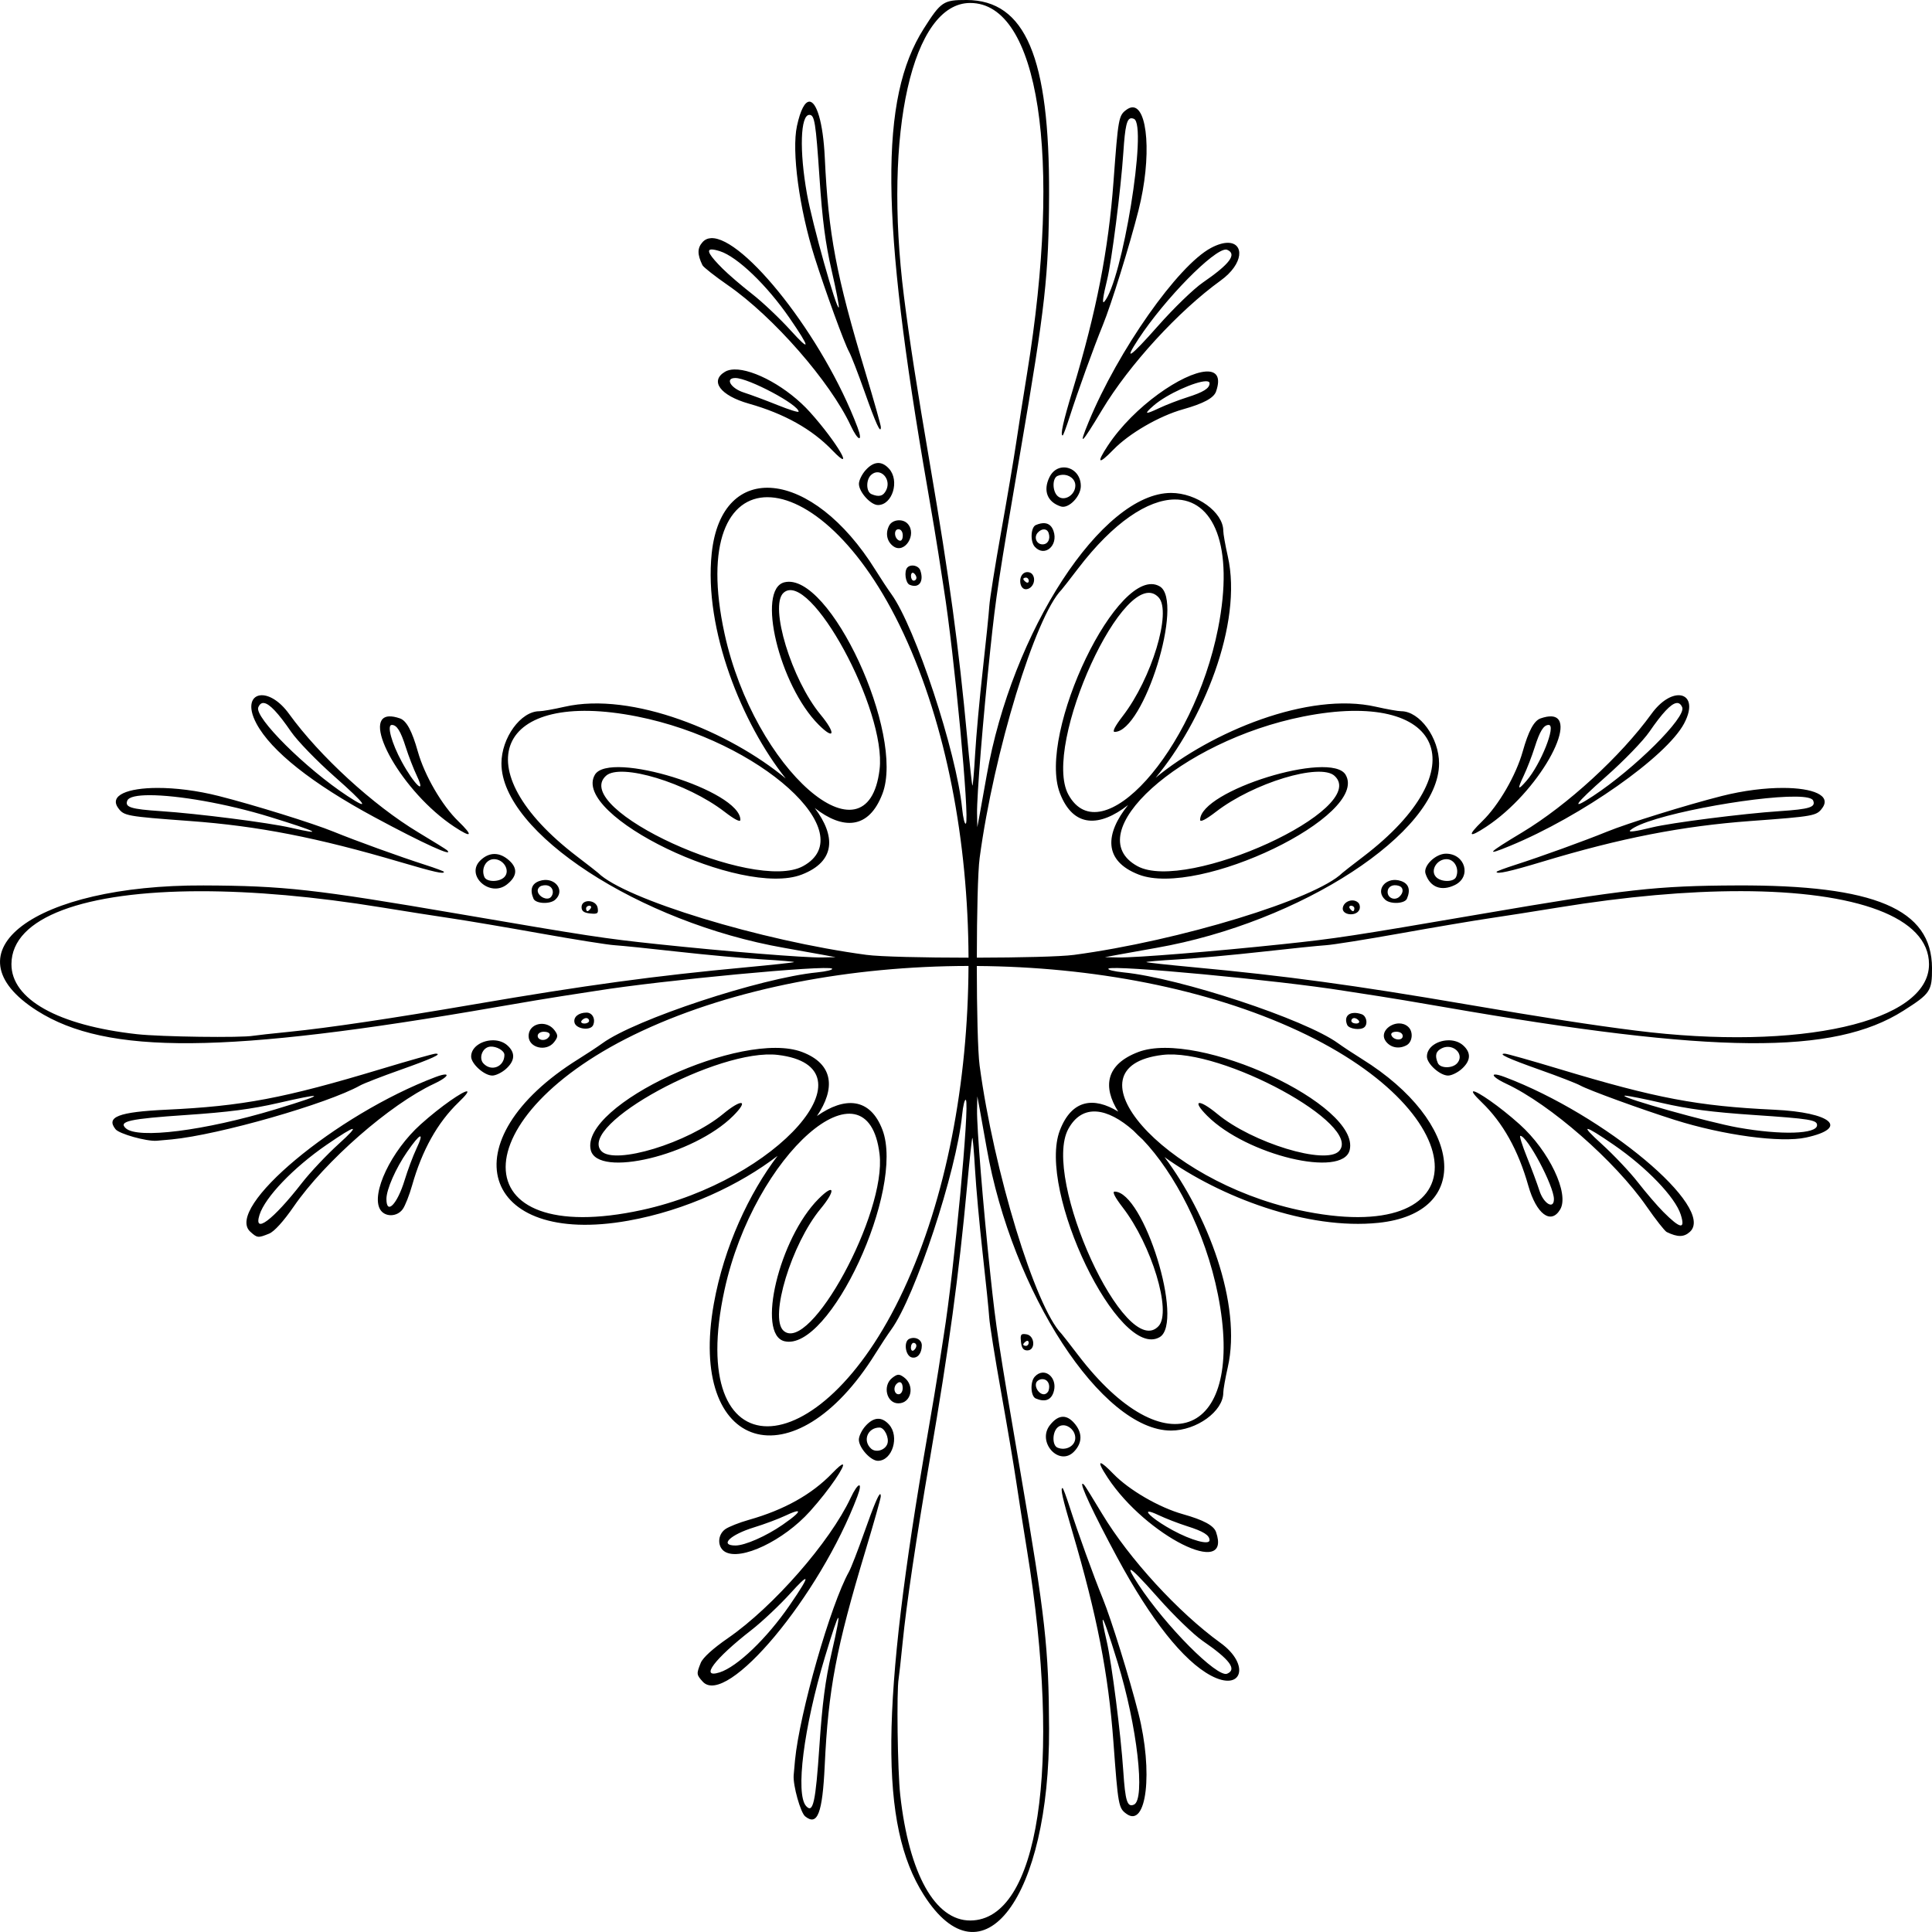<?xml version="1.0" encoding="UTF-8"?>
<svg version="1.1" viewBox="0 0 661.16 661.17" xmlns="http://www.w3.org/2000/svg">
<path d="m330.75 8.1026e-4c-7.896-0.026-8.742 0.541-14.629 9.81-15.171 23.89-14.84 64.488 1.289 157.33 1.582 9.109 3.257 19.123 3.721 22.254s1.29 8.487 1.838 11.902c3.574 22.282 8.906 78.956 7.576 80.531-0.385 0.457-0.969-1.873-1.297-5.176-1.913-19.277-16.048-62.085-24.225-73.367-1.205-1.663-3.64-5.351-5.41-8.197-21.708-34.899-52.677-38.045-56.059-5.693-2.724 26.06 10.449 58.372 25.332 77.008-19.076-15.849-52.459-29.812-75.664-24.541-3.712 0.843-7.606 1.533-8.654 1.533-6.356 0-12.969 9.111-12.969 17.867 0 23.632 47.257 54.447 96.803 63.123 4.541 0.795 10.352 1.836 12.914 2.314l4.658 0.869-4.658 0.09c-5.957 0.114-32.496-2.035-56.412-4.566-18.132-1.919-23.368-2.716-67.797-10.324-49.514-8.479-59.951-9.642-87.463-9.754-57.995-0.235-88.568 22.797-56.93 42.889 23.89 15.171 64.488 14.84 157.33-1.289 9.109-1.582 19.123-3.257 22.254-3.721 3.131-0.463 8.487-1.29 11.902-1.838 22.282-3.574 78.956-8.906 80.531-7.576 0.457 0.385-1.873 0.969-5.176 1.297-19.277 1.913-62.085 16.048-73.367 24.225-1.663 1.205-5.351 3.64-8.197 5.41-44.826 27.882-33.615 64.365 17.004 55.332 19.819-3.537 38.297-12.353 51.094-22.186-9.681 12.776-18.317 31.042-21.809 50.609-9.033 50.619 27.448 61.832 55.33 17.006 1.77-2.846 4.205-6.536 5.41-8.199 8.176-11.282 22.311-54.091 24.225-73.367 0.328-3.303 0.911-5.632 1.297-5.176 1.33 1.575-4.002 58.249-7.576 80.531-0.548 3.416-1.375 8.773-1.838 11.904-0.463 3.131-2.138 13.145-3.721 22.254-16.129 92.844-16.46 133.44-1.289 157.33 20.092 31.639 43.124 1.065 42.889-56.93-0.112-27.512-1.275-37.951-9.754-87.465-7.608-44.429-8.405-49.664-10.324-67.797-2.531-23.916-4.68-50.455-4.566-56.412l0.09-4.658 0.869 4.658c0.478 2.562 1.519 8.373 2.314 12.914 8.676 49.546 39.491 96.805 63.123 96.805 8.756-1e-5 17.867-6.614 17.867-12.971 0-1.048 0.69-4.943 1.533-8.654 4.947-21.778-7.053-52.501-21.648-71.969 19.007 13.67 48.868 25.045 73.258 22.496 32.351-3.381 29.206-34.351-5.693-56.059-2.846-1.77-6.536-4.205-8.199-5.41-11.282-8.176-54.091-22.311-73.367-24.225-3.303-0.328-5.632-0.911-5.176-1.297 1.575-1.33 58.249 4.002 80.531 7.576 3.416 0.548 8.773 1.375 11.904 1.838 3.131 0.463 13.145 2.138 22.254 3.721 92.844 16.129 133.44 16.46 157.33 1.289 9.27-5.886 9.837-6.731 9.811-14.627-0.068-20.18-19.602-28.453-66.738-28.262-27.512 0.112-37.951 1.275-87.465 9.754-44.429 7.608-49.664 8.405-67.797 10.324-23.916 2.531-50.455 4.68-56.412 4.566l-4.658-0.09 4.658-0.869c2.562-0.478 8.373-1.519 12.914-2.314 49.546-8.676 96.805-39.491 96.805-63.123 0-8.756-6.614-17.867-12.971-17.867-1.048 0-4.943-0.69-8.654-1.533-23.088-5.245-56.254 8.55-75.377 24.301 15.912-19.045 29.979-52.567 24.691-75.846-0.843-3.712-1.533-7.606-1.533-8.654 0-6.356-9.111-12.969-17.867-12.969-23.632 0-54.447 47.259-63.123 96.805-0.795 4.541-1.836 10.35-2.314 12.912l-0.869 4.658-0.09-4.658c-0.114-5.957 2.035-32.494 4.566-56.41 1.919-18.132 2.716-23.369 10.324-67.799 8.479-49.514 9.642-59.951 9.754-87.463 0.191-47.137-8.08-66.673-28.26-66.74zm1.264 1.016c23.491-0.019 31.57 52.613 19.461 126.79-1.301 7.97-2.982 18.683-3.736 23.807-0.754 5.124-3.071 18.819-5.148 30.432-2.077 11.613-3.892 23.025-4.035 25.359-0.143 2.334-1.149 12.162-2.234 21.84-1.085 9.678-2.264 22.618-2.619 28.754-0.355 6.136-0.773 11.015-0.93 10.842-0.157-0.173-0.954-7.522-1.773-16.332-2.894-31.133-6.133-54.942-12.67-93.131-4.609-26.925-7.093-42.946-8.986-57.965-7.085-56.202 2.892-100.38 22.672-100.4zm-55.086 33.773c-1.465 0.07-2.978 2.706-4.193 8.303-1.873 8.62 0.775 28.312 6.045 44.963 3.663 11.572 10.191 29.482 11.775 32.311 0.699 1.248 3.084 7.392 5.301 13.654 3.909 11.041 5.586 14.688 5.586 12.146 0-0.663-2.358-9.025-5.24-18.58-10.046-33.31-12.714-47.393-13.945-73.596-0.579-12.31-2.887-19.319-5.328-19.201zm110.42 1.959c-0.564 0.06-1.171 0.315-1.818 0.783-2.718 1.966-2.864 2.768-4.467 24.551-1.725 23.444-5.837 44.476-13.943 71.318-3.329 11.024-4.348 15.627-3.459 15.627 0.189 0 1.275-2.911 2.416-6.469 2.77-8.642 8.203-23.653 11.33-31.311 2.893-7.085 9.124-27.131 12.197-39.238 4.635-18.26 3.194-35.843-2.256-35.262zm-110.37 2.562c1.785 0 2.183 2.47 3.471 21.562 0.977 14.48 2.014 22.407 4.139 31.631 1.56 6.77 2.668 12.494 2.463 12.721-0.789 0.871-9.088-28.722-10.896-38.852-2.635-14.759-2.26-27.062 0.824-27.062zm110.3 1.164c0.237 0.013 0.497 0.085 0.781 0.205 4.72 2-4.042 55.812-10.193 62.604-0.753 0.831-0.397-1.84 1-7.504 1.582-6.418 4.738-31.174 5.561-43.627 0.595-9.005 1.189-11.772 2.852-11.678zm-143.94 41.025c-1.147 0.059-2.121 0.491-2.887 1.336-1.848 2.04-1.867 4.189-0.066 7.912 0.329 0.68 4.268 3.779 8.754 6.889 15.545 10.775 34.952 32.971 41.992 48.027 2.54 5.433 4.309 5.83 2.303 0.518-11.716-31.033-39.002-65.252-50.096-64.682zm176.92 1.592c-1.54-0.02-3.513 0.509-5.867 1.768-11.344 6.063-31.763 35.113-41.832 59.512-3.627 8.79-2.602 7.87 4.613-4.141 9.249-15.395 26.105-33.78 40.533-44.209 8.02-5.797 8.053-12.86 2.553-12.93zm-176.79 2.281c0.615-0.025 1.576 0.175 2.879 0.588 5.959 1.887 16.104 11.623 23.871 22.906 7.143 10.376 7.267 11.846 0.357 4.213-3.726-4.116-9.656-9.727-13.178-12.467-3.522-2.739-8.075-6.647-10.119-8.686-4.401-4.39-5.657-6.481-3.811-6.555zm176.13 0.033c0.133 8e-3 0.251 0.033 0.357 0.078 3.453 1.463 0.938 4.84-8.367 11.236-3.094 2.126-9.949 8.762-15.234 14.744-9.69 10.969-11.99 12.52-6.775 4.572 9.056-13.803 25.894-30.883 30.02-30.631zm-168.32 41.029c-1.238 0.029-2.309 0.277-3.152 0.775-5.351 3.162-1.621 8.16 8.156 10.926 12.095 3.421 21.559 8.712 28.506 15.936 8.22 8.548 1.65-2.736-7.568-12.998-7.632-8.497-19.254-14.794-25.941-14.639zm161.4 0.709c-7.792 0.476-24.577 11.743-33.59 25.402-4.01 6.077-3.211 6.646 1.91 1.357 5.395-5.571 15.653-11.525 23.816-13.822 7.058-1.986 10.563-3.875 11.34-6.109 1.749-5.032 0.065-7.045-3.477-6.828zm-161.04 2.217c4.512 0 21.664 9.116 21.664 11.514 0 0.358-3.269-0.665-7.266-2.275-3.996-1.61-9.161-3.532-11.477-4.271-4.492-1.434-6.571-4.967-2.922-4.967zm161.01 1.109c0.808-0.011 1.283 0.203 1.283 0.699 0 1.734-2.075 3.031-7.684 4.807-2.936 0.929-7.261 2.599-9.609 3.711-4.88 2.309-5.296 2.102-1.826-0.912 4.57-3.969 14.335-8.256 17.836-8.305zm-112.3 27.984c-1.341 0.079-2.716 0.89-4.111 2.43-1.266 1.397-2.301 3.515-2.301 4.705 0 2.772 4.026 7.244 6.519 7.244 4.942 0 7.489-8.339 3.793-12.42-1.254-1.385-2.56-2.038-3.9-1.959zm63.445 1.51c-1.801 0.104-3.575 1.141-4.641 3.309-2.28 4.638-0.756 8.556 3.908 10.053 2.642 0.848 6.812-3.432 6.812-6.992 0-4.119-3.078-6.542-6.08-6.369zm-63.34 1.662c2.319 0.164 4.237 3.185 2.82 6.107-0.998 2.058-2.47 2.458-5.043 1.367-1.858-0.787-1.934-4.915-0.121-6.576 0.753-0.69 1.571-0.953 2.344-0.898zm63.072 0.852c2.329-0.133 4.473 1.443 4.473 3.67 0 3.318-3.87 5.62-6.066 3.607-1.841-1.687-1.857-6.122-0.025-6.898 0.533-0.226 1.082-0.348 1.619-0.379zm-100.89 7.672c13.392 0 32.099 15.559 46.584 46.676 14.657 31.487 22.058 71.153 22.227 110.91-15.144-8e-3 -30.163-0.327-34.926-0.965-36.105-4.833-82.668-19.049-91.803-28.027-0.285-0.28-3.544-2.821-7.244-5.646-39.351-30.051-27.596-57.454 20.551-47.904 42.09 8.348 77.222 40.022 56.803 51.209-16.825 9.217-79.858-19.672-67.447-30.912 4.959-4.491 27.717 2.411 40.553 12.299 3.465 2.669 5.434 3.676 5.434 2.779 0-9.985-44.799-23.878-49.785-15.439-8.219 13.909 50.199 42.109 70.779 34.166 11.777-4.545 11.556-13.345 4.467-22.77 9.525 7.411 18.475 7.484 23.18-4.947 7.712-20.378-18.12-76.053-33.551-72.311-9.676 2.346-1.786 35.238 11.691 48.74 5.489 5.499 5.983 2.988 0.674-3.426-9.943-12.011-17.614-37.199-12.701-41.701 8.966-8.216 35.312 40.187 32.887 60.422-4.082 34.062-42.928 0.033-53.061-46.48-6.778-31.117 1.297-46.676 14.689-46.676zm139.3 0.779c13.204-0.152 20.563 15.606 14.893 44.193-8.348 42.09-40.022 77.222-51.209 56.803-9.217-16.825 19.672-79.858 30.912-67.447 4.491 4.959-2.411 27.717-12.299 40.553-2.669 3.465-3.676 5.434-2.779 5.434 9.985 0 23.878-44.799 15.439-49.785-13.909-8.219-42.109 50.199-34.166 70.779 4.634 12.007 13.691 11.533 23.322 4.035-7.86 9.811-8.549 19.094 3.658 23.805 20.58 7.942 79-20.257 70.781-34.166-4.986-8.438-49.787 5.455-49.787 15.439 0 0.896 1.969-0.11 5.434-2.779 12.836-9.888 35.594-16.79 40.553-12.299 12.41 11.24-50.623 40.129-67.447 30.912-20.42-11.187 14.713-42.861 56.803-51.209 48.146-9.55 59.904 17.854 20.553 47.904-3.7 2.826-6.961 5.367-7.246 5.646-9.135 8.978-55.698 23.195-91.803 28.027-4.585 0.614-18.701 0.927-33.258 0.957 0.019-14.861 0.335-29.437 0.961-34.113 4.833-36.105 19.049-82.668 28.027-91.803 0.28-0.285 2.821-3.544 5.646-7.244 12.208-15.986 23.978-23.539 33.012-23.643zm-94.668 7.141c-1.233 0.111-2.397 0.712-2.957 1.752-1.396 2.594-0.829 5.494 1.393 7.113 3.831 2.793 8.217-4.049 4.926-7.684-0.829-0.915-2.129-1.293-3.361-1.182zm50.24 0.979c-0.86-0.07-1.871 0.138-3.022 0.625-1.752 0.742-1.987 5.646-0.357 7.445 3.325 3.671 8.128-0.396 6.398-5.418-0.567-1.646-1.586-2.535-3.019-2.652zm-50.041 2.066c0.87 0 1.475 0.885 1.475 2.156 0 1.265-0.485 1.979-1.172 1.727-1.774-0.652-2.026-3.883-0.303-3.883zm49.855 0.049c0.689 0.025 1.269 0.442 1.537 1.246 0.698 2.096-0.261 3.881-2.084 3.881-2.079 0-3.068-2.431-1.635-4.014 0.697-0.769 1.493-1.138 2.182-1.113zm-45.059 12.365c-0.674-9.8e-4 -1.325 0.217-1.76 0.697-1.165 1.286-0.633 5.295 0.781 5.894 3.191 1.352 4.992-1.088 3.65-4.947-0.358-1.031-1.548-1.643-2.672-1.645zm39.105 2.268c-0.224 0.02-0.444 0.073-0.646 0.158-2.468 1.046-1.909 6.076 0.631 5.676 2.272-0.358 3.358-3.517 1.801-5.236-0.397-0.438-1.112-0.659-1.785-0.598zm-39.041 0.207c0.112-6e-3 0.234 0.033 0.363 0.121 0.516 0.352 0.938 1.078 0.938 1.613s-0.422 0.973-0.938 0.973c-0.516 0-0.938-0.726-0.938-1.613 0-0.666 0.238-1.077 0.574-1.094zm38.801 1.672c0.516 0 0.938 0.495 0.938 1.098 0 0.603-0.422 0.807-0.938 0.455-0.516-0.352-0.938-0.845-0.938-1.096s0.422-0.457 0.938-0.457zm-261.68 40.246c-3.33 0.112-4.919 3.652-1.684 9.705 5.03 9.412 19.048 20.528 40.404 32.039 16.775 9.042 27.567 13.948 24.799 11.275-0.285-0.275-4.708-3.018-9.832-6.096-15.395-9.249-33.78-26.105-44.209-40.533-3.246-4.491-6.889-6.478-9.479-6.391zm485.18 0c-2.59-0.087-6.232 1.899-9.479 6.391-10.429 14.429-28.812 31.284-44.207 40.533-12.01 7.216-12.931 8.241-4.141 4.613 24.398-10.069 53.447-30.488 59.51-41.832 3.235-6.053 1.646-9.593-1.684-9.705zm-484.27 2.674c1.903 0.246 4.872 3.434 9.27 9.832 2.126 3.094 8.762 9.949 14.744 15.234 10.969 9.69 12.52 11.99 4.572 6.775-14.249-9.349-31.989-26.987-30.553-30.377 0.457-1.079 1.102-1.577 1.967-1.465zm483.36 0c0.865-0.112 1.508 0.386 1.965 1.465 1.436 3.39-16.304 21.028-30.553 30.377-7.948 5.215-6.394 2.915 4.574-6.775 5.982-5.285 12.616-12.141 14.742-15.234 4.397-6.398 7.369-9.586 9.271-9.832zm-440.57 4.568c-9.547 0.49 4.304 25.876 22.309 37.756 6.077 4.01 6.646 3.212 1.357-1.908-5.571-5.395-11.525-15.655-13.822-23.818-1.986-7.058-3.874-10.563-6.109-11.34-1.51-0.525-2.747-0.74-3.734-0.689zm397.79 0c-0.988-0.051-2.227 0.165-3.736 0.689-2.235 0.777-4.123 4.282-6.109 11.34-2.297 8.163-8.251 18.424-13.822 23.818-5.288 5.121-4.72 5.918 1.357 1.908 18.005-11.88 31.857-37.266 22.311-37.756zm-396.86 2.92c1.734 0 3.031 2.075 4.807 7.684 0.929 2.936 2.64 7.345 3.801 9.797 3.269 6.908-0.93 2.963-5.191-4.877-3.497-6.433-5.169-12.604-3.416-12.604zm395.92 0c2.647 0-2.723 13.495-7.607 19.119-3.014 3.47-3.221 3.054-0.912-1.826 1.112-2.349 2.781-6.673 3.711-9.609 1.775-5.609 3.074-7.684 4.809-7.684zm-476.16 21.559c-10.142 0.027-16.52 2.538-13.398 6.854 1.966 2.718 2.768 2.864 24.551 4.467 23.362 1.719 43.457 5.641 71.979 14.045 11.78 3.471 14.967 4.186 14.967 3.357 0-0.189-2.911-1.275-6.469-2.416-8.642-2.77-23.653-8.203-31.311-11.33-7.085-2.893-27.131-9.124-39.238-12.197-7.556-1.918-14.995-2.796-21.08-2.779zm556.4 0c-6.085-0.016-13.526 0.862-21.082 2.779-12.107 3.073-32.152 9.304-39.236 12.197-7.657 3.127-22.671 8.56-31.312 11.33-3.558 1.141-6.469 2.227-6.469 2.416 0 0.89 4.603-0.129 15.627-3.459 26.842-8.107 47.876-12.218 71.32-13.943 21.783-1.603 22.585-1.749 24.551-4.467 3.122-4.315-3.256-6.826-13.398-6.854zm-558.98 2.486c9.482 2e-3 26.103 2.811 41.041 7.416 16.449 5.07 19.153 6.468 7.186 3.713-7.519-1.731-31.91-4.843-44.43-5.668-10.291-0.678-12.436-1.357-11.473-3.631 0.531-1.254 3.366-1.831 7.676-1.83zm563.29 0.492c3.367 0.043 5.564 0.453 5.939 1.338 0.963 2.274-1.183 2.953-11.475 3.633-12.453 0.822-37.209 3.978-43.627 5.561-5.664 1.397-8.335 1.753-7.504 1 5.518-4.998 42.077-11.718 56.666-11.531zm-119.72 19.525c-3.56 0-7.84 4.17-6.992 6.812 1.496 4.664 5.414 6.188 10.053 3.908 5.78-2.841 3.53-10.721-3.061-10.721zm-325.57 0.105c-1.68-0.011-3.332 0.716-4.856 2.186-5.26 5.072 3.237 12.815 9.059 8.256 3.501-2.742 3.782-5.516 0.832-8.188-1.646-1.491-3.355-2.242-5.035-2.254zm-0.209 1.77c3.318 0 5.62 3.87 3.607 6.066-1.687 1.841-6.122 1.857-6.898 0.025-1.205-2.843 0.55-6.092 3.291-6.092zm325.96 0c2.741 0 4.496 3.248 3.291 6.092-0.776 1.831-5.21 1.815-6.896-0.025-2.013-2.196 0.287-6.066 3.606-6.066zm-308.59 7.119c-0.585 0.028-1.196 0.141-1.824 0.357-2.633 0.907-3.327 2.974-2.027 6.041 0.742 1.752 5.646 1.987 7.445 0.357 3.212-2.909 0.499-6.95-3.594-6.756zm291.21 0c-4.093-0.194-6.804 3.847-3.592 6.756 1.799 1.63 6.703 1.395 7.445-0.357 1.3-3.067 0.606-5.134-2.027-6.041-0.628-0.216-1.242-0.33-1.826-0.357zm-0.373 1.801c0.462-0.02 0.966 0.05 1.49 0.225 1.607 0.535 1.671 2.325 0.133 3.719-1.583 1.433-4.014 0.444-4.014-1.635 0-1.367 1.004-2.248 2.391-2.309zm-290.46 2e-3c1.386 0.084 2.391 0.982 2.391 2.35 0 0.933-0.583 1.888-1.295 2.119-1.61 0.524-3.881-1.025-3.881-2.647 0-0.667 0.583-1.396 1.295-1.621 0.524-0.166 1.028-0.229 1.49-0.201zm408.83 2.025c39.652 0.029 64.525 8.893 64.512 25.043-0.016 19.78-44.196 29.757-100.4 22.672-15.019-1.893-31.04-4.377-57.965-8.986-38.189-6.537-61.996-9.775-93.129-12.67-8.81-0.819-16.159-1.617-16.332-1.773-0.173-0.157 4.706-0.575 10.842-0.93 6.136-0.355 19.074-1.534 28.752-2.619s19.507-2.091 21.842-2.234c2.334-0.143 13.746-1.958 25.359-4.035s25.306-4.394 30.43-5.148c5.124-0.754 15.837-2.433 23.807-3.734 23.181-3.784 44.258-5.597 62.281-5.584zm-527.04 0.027c18.003-0.015 39.028 1.789 62.109 5.557 7.97 1.301 18.683 2.981 23.807 3.734 5.124 0.754 18.819 3.071 30.432 5.148 11.613 2.077 23.025 3.892 25.359 4.035 2.334 0.143 12.162 1.149 21.84 2.234 9.678 1.085 22.618 2.264 28.754 2.619 6.136 0.355 11.015 0.773 10.842 0.93-0.173 0.157-7.522 0.954-16.332 1.773-31.183 2.899-55.081 6.152-93.131 12.678-28.237 4.843-49.898 8.063-63.141 9.389-5.978 0.598-11.566 1.213-12.42 1.367-4.136 0.746-31.613 0.373-39.85-0.541-26.991-2.996-42.999-11.944-42.939-24.002 0.08-16.058 25.063-24.889 64.67-24.922zm394.27 3.144c-1.516-0.033-3.086 0.969-3.332 2.531-0.4 2.539 4.63 3.099 5.676 0.631 0.342-0.808 0.145-1.902-0.439-2.432-0.537-0.487-1.215-0.716-1.904-0.73zm-261.25 0.266c-1.322-0.073-2.588 0.579-2.588 2.022 0 1.362 0.803 1.959 2.93 2.18 2.546 0.264 2.884 0.02 2.588-1.875-0.228-1.455-1.608-2.253-2.93-2.326zm0.062 1.553c0.603 0 0.807 0.422 0.455 0.938-0.352 0.516-0.845 0.938-1.096 0.938s-0.457-0.422-0.457-0.938c0-0.516 0.495-0.938 1.098-0.938zm260.72 0c0.603 0 1.096 0.422 1.096 0.938 0 0.516-0.206 0.938-0.457 0.938-0.251 0-0.744-0.422-1.096-0.938-0.352-0.516-0.146-0.938 0.457-0.938zm-130.95 20.607c-0.174 39.746-7.575 79.396-22.227 110.87-28.969 62.234-74.83 62.234-61.273 0 10.132-46.513 48.979-80.544 53.061-46.482 2.425 20.235-23.92 68.638-32.887 60.422-4.913-4.502 2.759-29.688 12.701-41.699 5.31-6.414 4.816-8.925-0.674-3.426-13.478 13.502-21.367 46.394-11.691 48.74 15.431 3.742 41.263-51.932 33.551-72.311-4.216-11.14-12.938-11.429-22.426-4.754 6.304-9.288 5.841-17.773-5.098-21.912-20.378-7.712-76.053 18.12-72.311 33.551 2.346 9.676 35.238 1.786 48.74-11.691 5.499-5.489 2.988-5.983-3.426-0.674-12.011 9.943-37.199 17.614-41.701 12.701-8.216-8.966 40.187-35.312 60.422-32.887 34.062 4.082 0.033 42.928-46.48 53.061-62.234 13.557-62.234-32.304 0-61.273 31.699-14.756 71.689-22.165 111.72-22.236zm2.84 0.019c39.472 0.272 78.794 7.666 110.05 22.217 62.234 28.969 62.234 74.83 0 61.273-46.513-10.132-80.544-48.979-46.482-53.061 20.235-2.425 68.638 23.92 60.422 32.887-4.502 4.913-29.688-2.759-41.699-12.701-6.414-5.31-8.925-4.816-3.426 0.674 13.502 13.478 46.394 21.367 48.74 11.691 3.742-15.431-51.932-41.263-72.311-33.551-11.213 4.243-12.248 11.941-6.906 20.398-8.332-5.089-15.864-4.206-19.953 6.389-7.942 20.58 20.257 79 34.166 70.781 8.438-4.986-5.455-49.787-15.439-49.787-0.896 0 0.11 1.969 2.779 5.434 9.888 12.836 16.79 35.594 12.299 40.553-11.24 12.41-40.13-50.623-30.912-67.447 4.804-8.769 13.387-7.273 22.277 0.6 0.988 1.028 2.051 2.056 3.186 3.082 10.782 11.299 21.41 31.261 25.746 53.121 9.55 48.146-17.854 59.904-47.904 20.553-2.826-3.7-5.367-6.961-5.646-7.246-8.978-9.135-23.195-55.698-28.027-91.803-0.625-4.67-0.941-19.216-0.961-34.057zm-133.56 15.949c-2.74 0.023-4.521 1.484-4.123 3.381 0.474 2.26 5.519 2.95 6.398 0.875 0.883-2.084-0.287-4.273-2.275-4.256zm262.67 0.111c-2.251 0.09-3.372 1.7-2.357 4.094 0.599 1.414 4.609 1.946 5.894 0.781 1.28-1.159 0.705-3.858-0.945-4.432-0.965-0.335-1.841-0.473-2.592-0.443zm-262.76 1.75c0.536 0 0.973 0.422 0.973 0.938 0 0.516-0.726 0.938-1.613 0.938-0.888 0-1.326-0.422-0.975-0.938 0.352-0.516 1.08-0.938 1.615-0.938zm262.79 0c0.536 0 1.261 0.422 1.613 0.938 0.352 0.516-0.087 0.938-0.975 0.938-0.888 0-1.613-0.422-1.613-0.938 0-0.516 0.439-0.938 0.975-0.938zm15.359 1.842c-3.326 0.025-6.652 3.211-4.557 6.084 1.619 2.221 4.52 2.788 7.113 1.393 2.08-1.119 2.398-4.661 0.568-6.318-0.909-0.823-2.016-1.166-3.125-1.158zm-293.01 0.158c-2.478-0.165-4.867 1.392-4.867 4.176 0 4.042 6.085 5.486 8.727 2.07 1.359-1.758 1.389-2.352 0.199-3.984-1.053-1.445-2.572-2.163-4.059-2.262zm0.309 2.688c2.062 0 2.693 0.999 1.381 2.188-1.261 1.142-3.451 0.646-3.451-0.781 0-0.781 0.92-1.406 2.07-1.406zm291.8 0c1.271 0 2.156 0.605 2.156 1.475 0 1.723-3.229 1.471-3.881-0.303-0.253-0.687 0.46-1.172 1.725-1.172zm-308.91 2.934c-3.79-0.117-7.732 2.149-7.732 5.547 0 2.494 4.474 6.519 7.246 6.519 1.19 0 3.308-1.035 4.705-2.301 3.08-2.79 3.238-5.504 0.469-8.012-1.275-1.155-2.965-1.701-4.688-1.754zm327.08 0c-3.79-0.117-7.732 2.149-7.732 5.547 0 2.494 4.474 6.519 7.246 6.519 1.19 0 3.308-1.035 4.705-2.301 3.08-2.79 3.238-5.504 0.469-8.012-1.275-1.155-2.965-1.701-4.688-1.754zm-328.18 2.156c2.042-0.126 4.754 1.361 4.754 2.836 0 4.07-4.481 5.873-7.205 2.9-1.502-1.639-0.577-4.815 1.625-5.58 0.255-0.088 0.534-0.138 0.826-0.156zm327.71 0.088c3.02 0.073 5.289 3.2 3.045 5.648-1.661 1.813-5.787 1.737-6.574-0.121-1.09-2.573-0.693-4.045 1.365-5.043 0.731-0.354 1.467-0.501 2.164-0.484zm-346.53 2.322c-0.663 0-9.025 2.358-18.58 5.24-33.31 10.046-47.393 12.714-73.596 13.945-16.298 0.766-20.721 2.477-17.314 6.697 1.274 1.578 10.543 4.175 14.02 3.928 0.854-0.061 3.183-0.268 5.176-0.461 16.2-1.569 53.303-12.191 64.5-18.465 1.244-0.697 7.386-3.082 13.648-5.299 11.041-3.909 14.688-5.586 12.146-5.586zm365.93 0c-2.542 0 1.106 1.677 12.146 5.586 6.262 2.217 12.407 4.602 13.654 5.301 2.828 1.585 20.739 8.113 32.311 11.775 16.651 5.27 36.343 7.917 44.963 6.045 14.925-3.242 8.797-8.596-10.898-9.521-26.203-1.232-40.286-3.9-73.596-13.945-9.555-2.882-17.917-5.24-18.58-5.24zm-362.59 7.137c-0.566-0.019-1.668 0.238-3.328 0.865-34.125 12.884-72.366 44.814-63.398 52.936 2.38 2.156 2.646 2.183 6.428 0.66 1.758-0.708 4.912-4.178 8.443-9.293 10.708-15.51 32.926-34.947 48.01-42 3.735-1.746 5.09-3.127 3.846-3.168zm359.24 0c-1.244 0.041 0.11 1.421 3.846 3.168 15.056 7.04 37.252 26.447 48.027 41.992 3.11 4.486 6.211 8.425 6.891 8.754 3.723 1.8 5.87 1.783 7.91-0.064 9.019-8.169-29.102-40.056-63.346-52.984-1.66-0.627-2.763-0.884-3.328-0.865zm-351.84 5.76c-1.245-0.111-8.782 4.975-15.838 11.312-10.07 9.046-17.052 23.697-13.863 29.094 1.586 2.684 5.803 2.63 7.744-0.1 0.825-1.16 2.256-4.785 3.182-8.057 3.421-12.095 8.712-21.559 15.936-28.506 2.671-2.569 3.406-3.693 2.84-3.744zm344.44 0c-0.566 0.051 0.169 1.175 2.84 3.744 7.224 6.946 12.514 16.411 15.936 28.506 2.766 9.777 7.764 13.508 10.926 8.156 3.189-5.397-3.793-20.048-13.863-29.094-7.056-6.337-14.593-11.424-15.838-11.312zm52.021 1.475c1.34 0.096 6.463 1.116 12.387 2.481 9.224 2.125 17.151 3.162 31.631 4.139 19.092 1.288 21.564 1.686 21.564 3.471 0 3.085-12.306 3.459-27.064 0.824-10.13-1.808-39.722-10.108-38.852-10.896 0.028-0.026 0.143-0.031 0.334-0.018zm-448.87 0.113c0.953 0.113-3.474 1.667-13.258 4.615-24.194 7.292-46.953 10.162-51.061 6.441-2.631-2.383 1.237-3.238 20.496-4.537 14.672-0.99 22.57-2.021 31.824-4.152 7.261-1.673 11.257-2.455 11.998-2.367zm13.225 11.279c0.71-0.06-0.83 1.637-4.646 5.092-4.116 3.726-9.796 9.747-12.621 13.379-9.89 12.714-16.712 17.839-14.518 10.908 1.905-6.018 11.595-16.13 22.926-23.93 5.188-3.571 8.149-5.389 8.859-5.449zm422.81 0c0.71 0.06 3.673 1.878 8.861 5.449 11.284 7.767 21.017 17.912 22.904 23.871 1.65 5.212-0.111 4.937-5.965-0.932-2.038-2.044-5.948-6.597-8.688-10.119-2.739-3.522-8.348-9.451-12.465-13.178-3.817-3.455-5.359-5.152-4.648-5.092zm-23.148 2.361c2.398 0 11.514 17.152 11.514 21.664 0 3.649-3.533 1.57-4.967-2.922-0.739-2.316-2.661-7.481-4.271-11.477-1.61-3.996-2.634-7.266-2.275-7.266zm-376.57 0.205c0.582-0.195 0.236 1.19-1.193 4.211-1.15 2.429-2.964 7.276-4.033 10.77-2.519 8.234-6.225 12.05-6.225 6.41 0-3.23 3.174-10.455 7.078-16.111 2.282-3.307 3.791-5.084 4.373-5.279zm189.05 0.508c0.157-0.173 0.575 4.706 0.93 10.842 0.355 6.136 1.534 19.074 2.619 28.752 1.085 9.678 2.091 19.507 2.234 21.842 0.143 2.334 1.958 13.746 4.035 25.359 2.077 11.613 4.395 25.306 5.148 30.43 0.754 5.124 2.435 15.837 3.736 23.807 12.057 73.86 3.99 126.66-19.367 126.78-12.058 0.06-21.006-15.947-24.002-42.938-0.914-8.237-1.287-35.715-0.541-39.852 0.154-0.854 0.769-6.442 1.367-12.42 1.326-13.243 4.546-34.903 9.389-63.141 6.525-38.05 9.779-61.946 12.678-93.129 0.819-8.81 1.617-16.159 1.773-16.332zm17.393 67.121c-0.856 0.089-0.944 0.758-0.746 2.668 0.221 2.127 0.818 2.928 2.18 2.928 2.885 0 2.606-5.06-0.305-5.516-0.474-0.074-0.844-0.11-1.129-0.08zm-37.383 1.324c-0.498-0.017-1.026 0.074-1.547 0.295-2.075 0.879-1.383 5.925 0.877 6.398 1.897 0.398 3.356-1.383 3.379-4.123 0.013-1.491-1.215-2.521-2.709-2.57zm38.711 1.004c0.336-0.062 0.574 0.167 0.574 0.619 0 0.603-0.422 1.096-0.938 1.096-0.516 0-0.938-0.206-0.938-0.457s0.422-0.744 0.938-1.096c0.129-0.088 0.251-0.141 0.363-0.162zm-38.801 0.68c0.516 0 0.938 0.439 0.938 0.975s-0.422 1.262-0.938 1.613c-0.516 0.352-0.938-0.087-0.938-0.975 0-0.888 0.422-1.613 0.938-1.613zm44.084 10.186c-0.891 0.057-1.815 0.49-2.647 1.408-1.63 1.8-1.395 6.703 0.357 7.445 3.067 1.3 5.134 0.606 6.041-2.027 1.297-3.766-1.08-6.995-3.752-6.826zm-49.354 0.734c-0.572 0.029-1.16 0.377-2.039 1.057-3.415 2.641-1.972 8.725 2.07 8.725 4.455 0 5.767-6.115 1.914-8.924-0.816-0.595-1.373-0.886-1.945-0.857zm49.311 1.502c1.823 0 2.811 1.785 2.148 3.881-0.225 0.712-0.954 1.293-1.621 1.293-1.621 0-3.171-2.27-2.647-3.881 0.232-0.712 1.186-1.293 2.119-1.293zm-48.764 1.041c0.583 0.045 0.973 0.774 0.973 2.062 0 1.15-0.625 2.07-1.406 2.07-1.427 0-1.923-2.189-0.781-3.449 0.446-0.492 0.865-0.711 1.215-0.684zm55.996 11.838c-1.539-0.07-3.09 0.882-4.633 2.852-4.559 5.822 3.184 14.317 8.256 9.057 2.938-3.048 2.913-6.599-0.068-9.891-1.169-1.291-2.358-1.963-3.555-2.018zm-63.611 0.688c-1.341 0.079-2.716 0.89-4.111 2.43-1.266 1.397-2.301 3.515-2.301 4.705 0 2.772 4.026 7.244 6.519 7.244 4.942 0 7.489-8.339 3.793-12.42-1.254-1.385-2.56-2.038-3.9-1.959zm63.459 2.217c2.015-0.046 4.191 1.869 4.191 4.357 0 2.741-3.248 4.496-6.092 3.291-1.831-0.776-1.815-5.21 0.025-6.896 0.549-0.503 1.203-0.736 1.875-0.752zm-62.797 0.777c1.686 0 3.388 3.541 2.68 5.578-0.765 2.202-3.941 3.128-5.58 1.627-2.973-2.724-1.17-7.205 2.9-7.205zm75.801 12.219c-0.701-0.13 0.034 1.544 2.289 4.963 13.109 19.867 42.663 34.677 37.066 18.574-0.777-2.235-4.282-4.123-11.34-6.109-8.163-2.297-18.422-8.249-23.816-13.82-2.24-2.314-3.654-3.506-4.199-3.607zm-88.434 0.42c-0.396-0.016-1.527 0.881-3.582 3.018-6.946 7.224-16.411 12.514-28.506 15.936-3.272 0.925-6.896 2.358-8.057 3.184-2.729 1.941-2.784 6.156-0.1 7.742 5.397 3.189 20.048-3.793 29.094-13.863 6.914-7.697 12.338-15.967 11.15-16.016zm82.146 6.6c-1.162-0.265 3.636 10.024 11.83 25.227 11.511 21.356 22.627 35.374 32.039 40.404 10.761 5.752 13.58-3.742 3.314-11.162-14.429-10.429-31.284-28.812-40.533-44.207-3.078-5.124-5.821-9.549-6.096-9.834-0.251-0.26-0.434-0.4-0.555-0.428zm-76.537 0.539c-0.509 0.114-1.585 1.571-2.856 4.287-7.053 15.084-26.49 37.301-42 48.01-5.115 3.532-8.585 6.686-9.293 8.443-1.522 3.781-1.496 4.047 0.66 6.428 8.122 8.967 40.052-29.273 52.936-63.398 1.003-2.656 1.062-3.884 0.553-3.769zm69.668 0.924c-0.828 0-0.114 3.189 3.357 14.969 8.404 28.522 12.326 48.617 14.045 71.979 1.603 21.783 1.749 22.585 4.467 24.551 6.905 4.995 9.188-14.332 4.074-34.48-3.073-12.107-9.304-32.152-12.197-39.236-3.127-7.657-8.56-22.671-11.33-31.312-1.141-3.558-2.227-6.469-2.416-6.469zm-62.398 2.094c-0.527-0.145-2.231 3.943-5.406 12.914-2.217 6.262-4.602 12.404-5.299 13.648-6.274 11.197-16.895 48.3-18.465 64.5-0.193 1.992-0.4 4.322-0.461 5.176-0.247 3.477 2.35 12.746 3.928 14.02 4.22 3.407 5.931-1.017 6.697-17.314 1.232-26.203 3.9-40.286 13.945-73.596 2.882-9.555 5.24-17.915 5.24-18.578 0-0.477-0.058-0.736-0.18-0.77zm-28.301 5.861c0.749 0.135-0.995 1.78-5.129 4.633-5.657 3.904-12.881 7.078-16.111 7.078-5.639 0-1.824-3.703 6.41-6.223 3.493-1.069 8.34-2.884 10.77-4.033 2.266-1.072 3.611-1.536 4.061-1.455zm120.25 0.129c0.479-5.5e-4 1.527 0.351 3.254 1.168 2.452 1.161 6.86 2.869 9.797 3.799 5.609 1.775 7.684 3.074 7.684 4.809 0 1.753-6.171 0.08-12.604-3.416-5.88-3.196-9.568-6.358-8.131-6.359zm-6.262 19.918c0.517-0.144 3.664 3.05 9.418 9.562 5.285 5.982 12.141 12.616 15.234 14.742 9.306 6.396 11.82 9.774 8.367 11.236-3.39 1.436-21.028-16.304-30.377-30.553-2.119-3.229-2.996-4.89-2.643-4.988zm-111.33 3.139c0.426 0.166-1.371 3.185-5.389 9.021-7.799 11.331-17.912 21.018-23.93 22.924-6.931 2.195-1.804-4.626 10.91-14.516 3.632-2.825 9.651-8.505 13.377-12.621 3.023-3.34 4.7-4.937 5.031-4.809zm11.248 13.268c0.384-0.216-0.364 3.817-2.275 12.115-2.132 9.255-3.163 17.152-4.152 31.824-1.299 19.259-2.154 23.127-4.537 20.496-3.721-4.108-0.849-26.864 6.443-51.059 2.621-8.697 4.137-13.161 4.521-13.377zm90.568 0.654c0.32-0.119 2.036 4.802 5.047 14.568 6.698 21.728 9.598 47.019 5.586 48.719-2.274 0.963-2.953-1.184-3.631-11.475-0.825-12.52-3.937-36.909-5.668-44.428-1.119-4.862-1.553-7.304-1.334-7.385z"/>
</svg>
